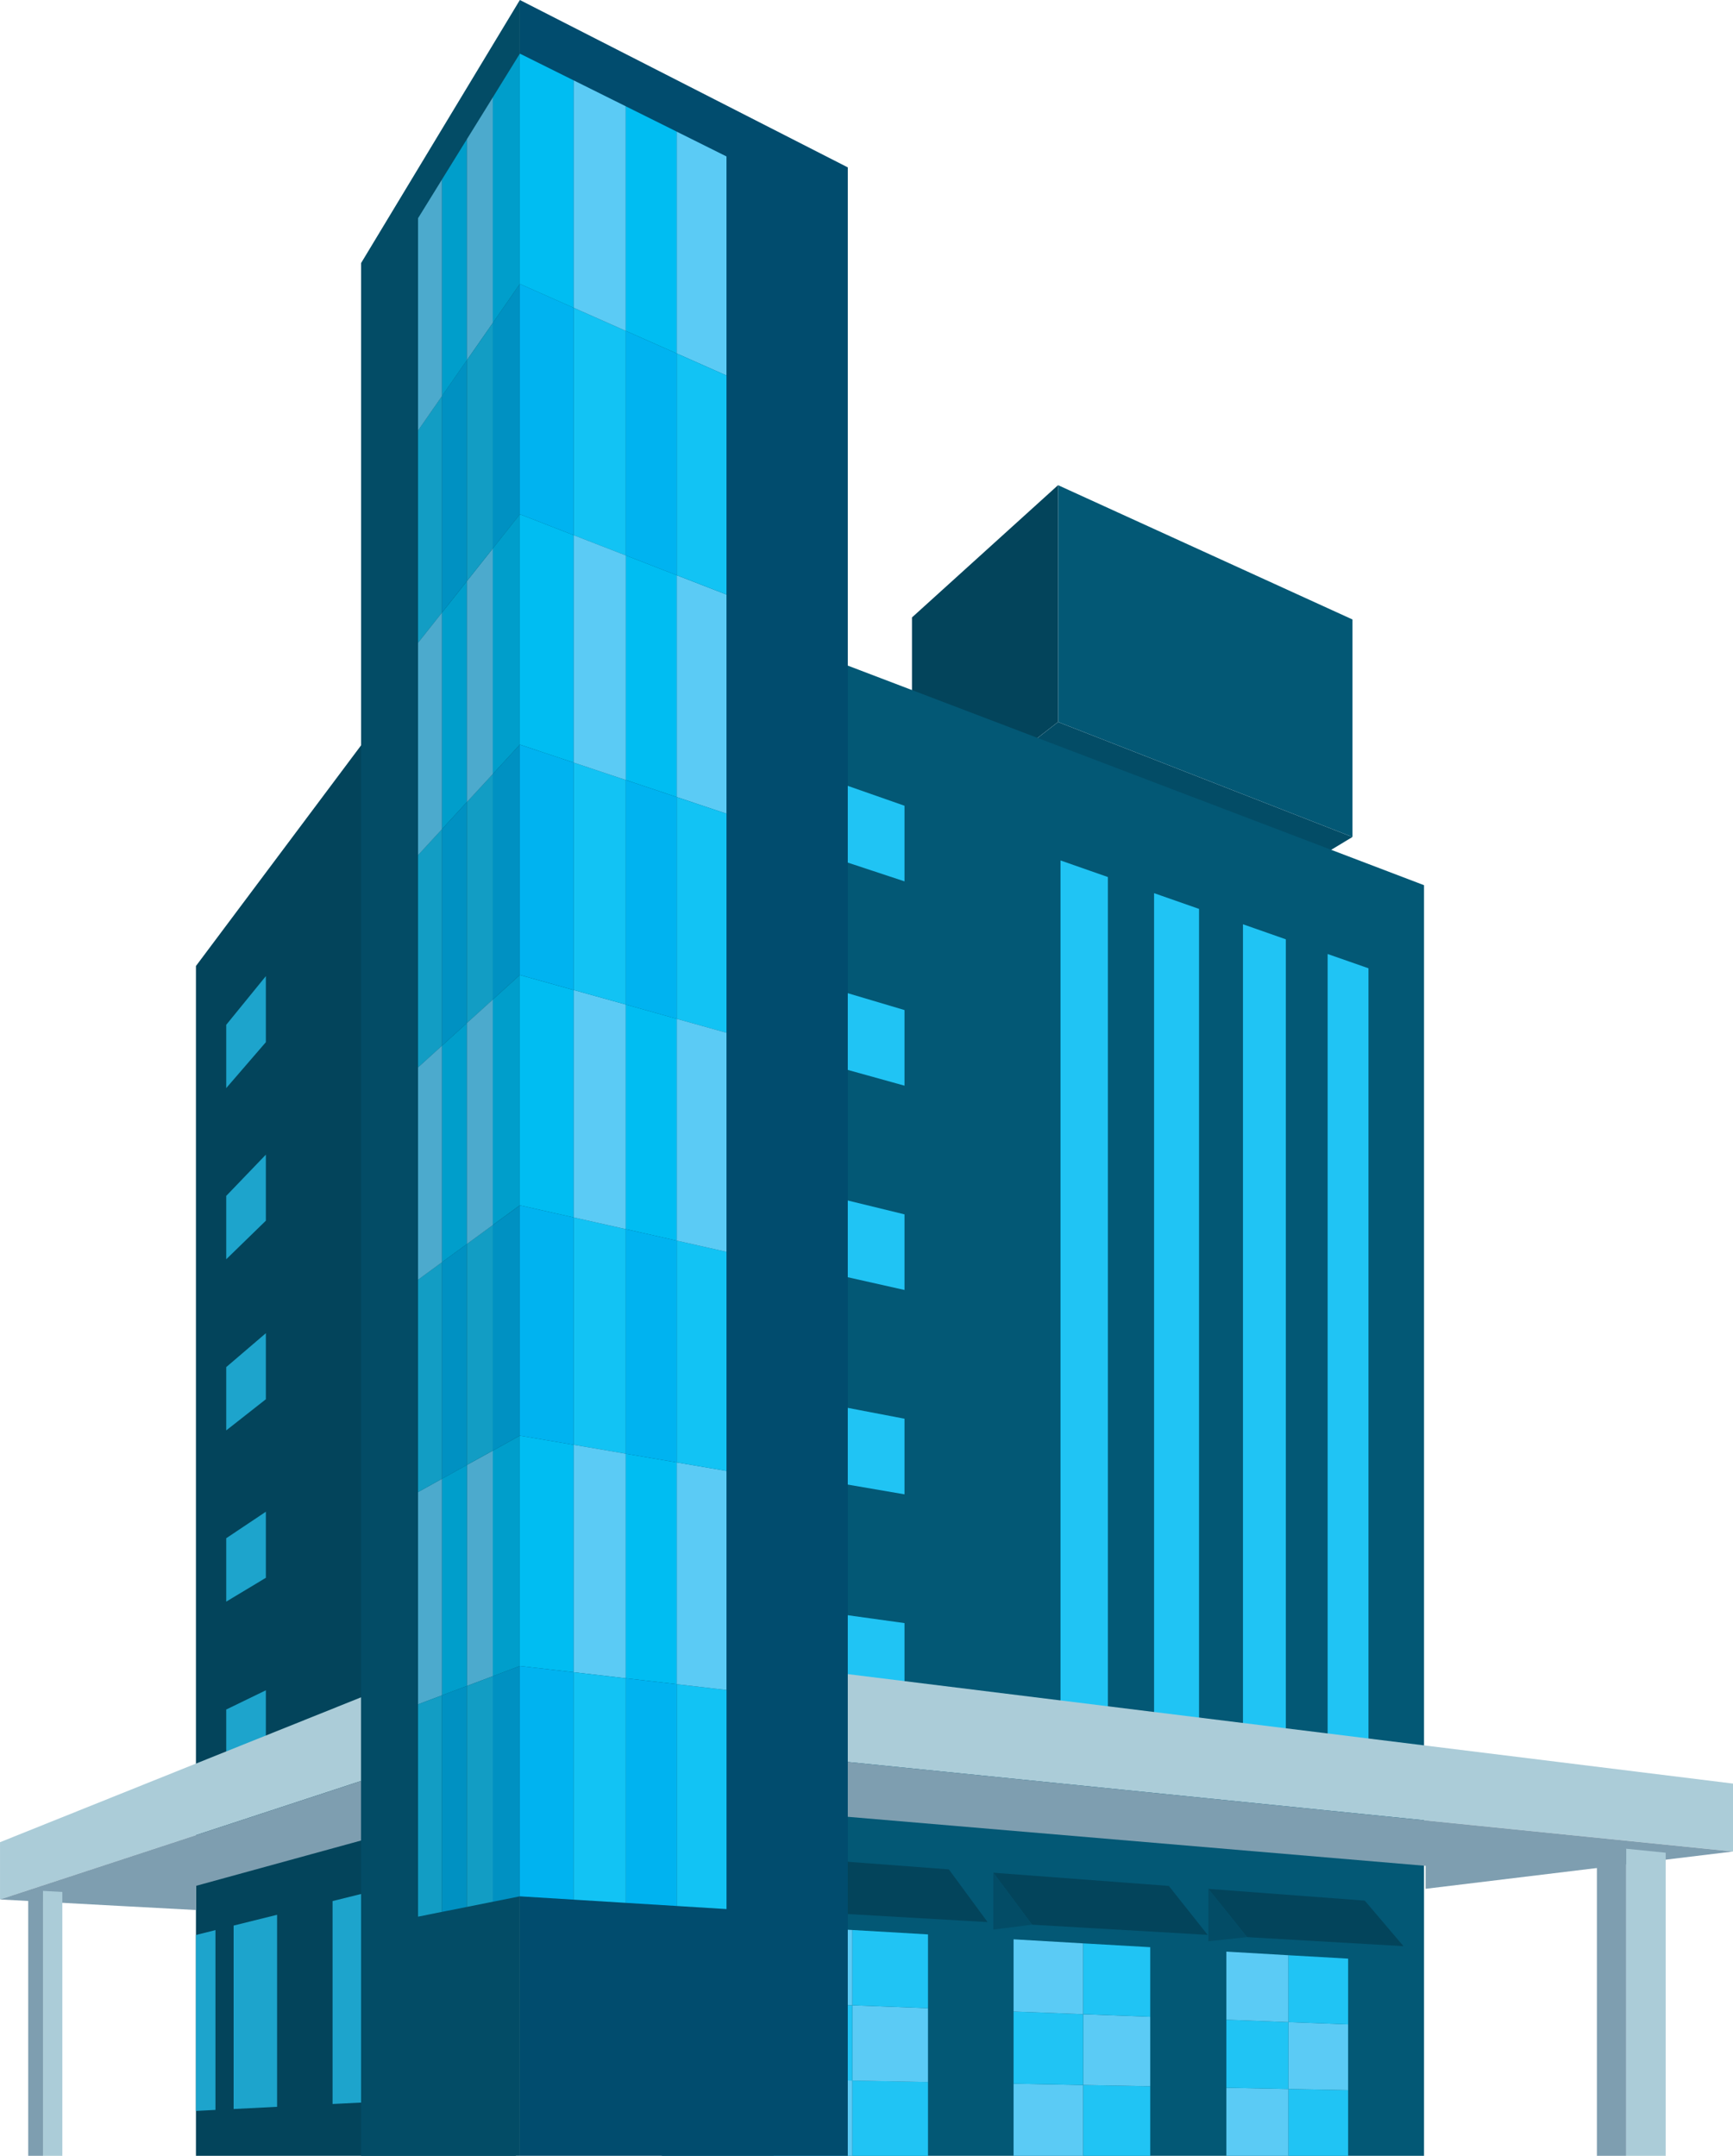 <svg xmlns="http://www.w3.org/2000/svg" width="199.35" height="248.051" viewBox="0 0 199.35 248.051">
  <g id="Group_30" data-name="Group 30" transform="translate(-6891.863 -6726.642)">
    <g id="Group_13" data-name="Group 13" transform="translate(6996.77 6782.466)">
      <path id="Path_7" data-name="Path 7" d="M7323.119,6924.443l33.86,15.451v25.031l-33.86-13.231Z" transform="translate(-7306.314 -6924.443)" fill="#035875"/>
      <g id="Group_11" data-name="Group 11">
        <path id="Path_8" data-name="Path 8" d="M7263.575,6939.661l16.8-15.218v27.25l-16.8,13.059Z" transform="translate(-7263.575 -6924.443)" fill="#03445b"/>
      </g>
      <g id="Group_12" data-name="Group 12" transform="translate(0 27.25)">
        <path id="Path_9" data-name="Path 9" d="M7280.38,7021l33.86,13.231-18.263,11.024-32.4-11.2Z" transform="translate(-7263.575 -7020.998)" fill="#034c66"/>
      </g>
    </g>
    <g id="Group_22" data-name="Group 22" transform="translate(6914.399 6788.603)">
      <g id="Group_16" data-name="Group 16" transform="translate(0)">
        <path id="Path_10" data-name="Path 10" d="M7008.517,7132.275h-36.8v-136.9l36.8-49.187Z" transform="translate(-6971.713 -6946.187)" fill="#03445b"/>
        <g id="Group_14" data-name="Group 14" transform="translate(24.266 22.355)">
          <path id="Path_11" data-name="Path 11" d="M7064.255,7034.56l-6.564,7.624v-8.721l6.564-8.068Z" transform="translate(-7057.691 -7025.395)" fill="#1da4cc"/>
          <path id="Path_12" data-name="Path 12" d="M7064.255,7122.376l-6.564,6.4v-8.715l6.564-6.845Z" transform="translate(-7057.691 -7088.428)" fill="#1da4cc"/>
          <path id="Path_13" data-name="Path 13" d="M7064.255,7210.163l-6.564,5.176v-8.714l6.564-5.629Z" transform="translate(-7057.691 -7151.437)" fill="#1da4cc"/>
          <path id="Path_14" data-name="Path 14" d="M7064.255,7297.968l-6.564,3.949V7293.2l6.564-4.407Z" transform="translate(-7057.691 -7214.455)" fill="#1da4cc"/>
          <path id="Path_15" data-name="Path 15" d="M7064.255,7385.765l-6.564,2.734v-8.716l6.564-3.187Z" transform="translate(-7057.691 -7277.478)" fill="#1da4cc"/>
        </g>
        <g id="Group_15" data-name="Group 15" transform="translate(3.488 50.349)">
          <path id="Path_16" data-name="Path 16" d="M6984.071,7137.47l4.558-5.281v-7.6l-4.558,5.6Z" transform="translate(-6984.071 -7124.584)" fill="#1da4cc"/>
          <path id="Path_17" data-name="Path 17" d="M6984.071,7209.423l4.558-4.437v-7.6l-4.558,4.746Z" transform="translate(-6984.071 -7176.841)" fill="#1da4cc"/>
          <path id="Path_18" data-name="Path 18" d="M6984.071,7281.36l4.558-3.583v-7.6l-4.558,3.9Z" transform="translate(-6984.071 -7229.087)" fill="#1da4cc"/>
          <path id="Path_19" data-name="Path 19" d="M6984.071,7353.313l4.558-2.742v-7.6l-4.558,3.048Z" transform="translate(-6984.071 -7281.339)" fill="#1da4cc"/>
          <path id="Path_20" data-name="Path 20" d="M6984.071,7425.239l4.558-1.893v-7.6l-4.558,2.213Z" transform="translate(-6984.071 -7333.57)" fill="#1da4cc"/>
        </g>
        <path id="Path_21" data-name="Path 21" d="M7059.722,7514.3l7.178-.36v-26.568l-7.178,1.78Z" transform="translate(-7034.883 -7334.633)" fill="#1da4cc"/>
        <path id="Path_22" data-name="Path 22" d="M7027.4,7521.146l6.168-.307v-24.572l-6.168,1.531Z" transform="translate(-7011.681 -7341.02)" fill="#1da4cc"/>
        <path id="Path_23" data-name="Path 23" d="M6987.079,7529.629l5-.254v-22.094l-5,1.242Z" transform="translate(-6982.742 -7348.926)" fill="#1da4cc"/>
        <path id="Path_24" data-name="Path 24" d="M6971.713,7534.328l2.25-.117v-20.688l-2.25.561Z" transform="translate(-6971.713 -7353.405)" fill="#1da4cc"/>
      </g>
      <g id="Group_21" data-name="Group 21" transform="translate(53.59 6.475)">
        <path id="Path_25" data-name="Path 25" d="M7161.6,7148.742h87.678v-146.2l-87.678-33.418Z" transform="translate(-7161.596 -6969.128)" fill="#035875"/>
        <path id="Path_26" data-name="Path 26" d="M7432.99,7207.036l4.7.555v-90.367l-4.7-1.645Z" transform="translate(-7356.396 -7074.247)" fill="#20c4f4"/>
        <path id="Path_27" data-name="Path 27" d="M7398.48,7197.188l4.929.589V7105.2l-4.929-1.73Z" transform="translate(-7331.625 -7065.558)" fill="#20c4f4"/>
        <path id="Path_28" data-name="Path 28" d="M7362.251,7186.875l5.174.614V7092.6l-5.174-1.812Z" transform="translate(-7305.621 -7056.456)" fill="#20c4f4"/>
        <path id="Path_29" data-name="Path 29" d="M7324.112,7176.01l5.449.648v-97.314l-5.449-1.909Z" transform="translate(-7278.245 -7046.867)" fill="#20c4f4"/>
        <path id="Path_30" data-name="Path 30" d="M7388.814,7502.264l17.994,1.04-4.454-5.24-17.994-1.352Z" transform="translate(-7321.49 -7347.813)" fill="#03445b"/>
        <g id="Group_17" data-name="Group 17" transform="translate(64.94 156.118)">
          <path id="Path_31" data-name="Path 31" d="M7416.961,7578.295l6.88.133v7.558h-6.88Z" transform="translate(-7409.83 -7562.49)" fill="#20c4f4"/>
          <path id="Path_32" data-name="Path 32" d="M7416.961,7551.035l6.88.262v7.564l-6.88-.133Z" transform="translate(-7409.83 -7542.924)" fill="#5bcbf5"/>
          <path id="Path_33" data-name="Path 33" d="M7416.961,7523.768l6.88.392v7.566l-6.88-.262Z" transform="translate(-7409.83 -7523.352)" fill="#20c4f4"/>
          <path id="Path_34" data-name="Path 34" d="M7391.7,7577.787l7.13.144v7.69h-7.13Z" transform="translate(-7391.695 -7562.125)" fill="#5bcbf5"/>
          <path id="Path_35" data-name="Path 35" d="M7391.7,7550.055l7.13.276v7.694l-7.13-.144Z" transform="translate(-7391.695 -7542.22)" fill="#20c4f4"/>
          <path id="Path_36" data-name="Path 36" d="M7391.7,7522.295l7.13.416v7.695l-7.13-.276Z" transform="translate(-7391.695 -7522.295)" fill="#5bcbf5"/>
        </g>
        <path id="Path_37" data-name="Path 37" d="M7301.178,7496.109l20.2,1.171-4.464-5.629-20.185-1.519Z" transform="translate(-7258.588 -7343.09)" fill="#03445b"/>
        <g id="Group_18" data-name="Group 18" transform="translate(40.466 154.702)">
          <path id="Path_38" data-name="Path 38" d="M7333.335,7576.681l7.719.147v8h-7.719Z" transform="translate(-7325.332 -7559.916)" fill="#20c4f4"/>
          <path id="Path_39" data-name="Path 39" d="M7333.335,7547.808l7.719.294v8l-7.719-.147Z" transform="translate(-7325.332 -7539.191)" fill="#5bcbf5"/>
          <path id="Path_40" data-name="Path 40" d="M7333.335,7518.934l7.719.441v8l-7.719-.294Z" transform="translate(-7325.332 -7518.467)" fill="#20c4f4"/>
          <path id="Path_41" data-name="Path 41" d="M7304.976,7576.132l8,.155v8.147h-8Z" transform="translate(-7304.976 -7559.522)" fill="#5bcbf5"/>
          <path id="Path_42" data-name="Path 42" d="M7304.976,7546.716l8,.308v8.149l-8-.155Z" transform="translate(-7304.976 -7538.408)" fill="#20c4f4"/>
          <path id="Path_43" data-name="Path 43" d="M7304.976,7517.278l8,.467v8.149l-8-.309Z" transform="translate(-7304.976 -7517.278)" fill="#5bcbf5"/>
        </g>
        <path id="Path_44" data-name="Path 44" d="M7202.278,7489.158l22.8,1.313-4.457-6.064-22.8-1.716Z" transform="translate(-7187.6 -7337.75)" fill="#03445b"/>
        <g id="Group_19" data-name="Group 19" transform="translate(12.859 153.108)">
          <path id="Path_45" data-name="Path 45" d="M7239.253,7574.856l8.706.167v8.5h-8.706Z" transform="translate(-7230.195 -7557.012)" fill="#20c4f4"/>
          <path id="Path_46" data-name="Path 46" d="M7239.253,7544.172l8.706.332v8.5l-8.706-.167Z" transform="translate(-7230.195 -7534.987)" fill="#5bcbf5"/>
          <path id="Path_47" data-name="Path 47" d="M7239.253,7513.48l8.706.507v8.487l-8.706-.332Z" transform="translate(-7230.195 -7512.958)" fill="#20c4f4"/>
          <path id="Path_48" data-name="Path 48" d="M7207.16,7574.237l9.058.174v8.662h-9.058Z" transform="translate(-7207.16 -7556.567)" fill="#5bcbf5"/>
          <path id="Path_49" data-name="Path 49" d="M7207.16,7542.939l9.058.348v8.66l-9.058-.174Z" transform="translate(-7207.16 -7534.102)" fill="#20c4f4"/>
          <path id="Path_50" data-name="Path 50" d="M7207.16,7511.627l9.058.523v8.661l-9.058-.348Z" transform="translate(-7207.16 -7511.627)" fill="#5bcbf5"/>
        </g>
        <g id="Group_20" data-name="Group 20" transform="translate(13.064 19.07)">
          <path id="Path_51" data-name="Path 51" d="M7207.886,7045.686l14.856,4.914v-8.7l-14.856-5.208Z" transform="translate(-7207.886 -7036.696)" fill="#20c4f4"/>
          <path id="Path_52" data-name="Path 52" d="M7207.886,7131.782l14.856,4.126v-8.7l-14.856-4.416Z" transform="translate(-7207.886 -7098.496)" fill="#20c4f4"/>
          <path id="Path_53" data-name="Path 53" d="M7207.886,7217.862l14.856,3.336v-8.7l-14.856-3.629Z" transform="translate(-7207.886 -7160.279)" fill="#20c4f4"/>
          <path id="Path_54" data-name="Path 54" d="M7207.886,7303.958l14.856,2.55v-8.7l-14.856-2.842Z" transform="translate(-7207.886 -7222.075)" fill="#20c4f4"/>
          <path id="Path_55" data-name="Path 55" d="M7207.886,7390.045l14.856,1.767v-8.7l-14.856-2.062Z" transform="translate(-7207.886 -7283.863)" fill="#20c4f4"/>
        </g>
      </g>
    </g>
    <path id="Path_56" data-name="Path 56" d="M7388.814,7502.264l-4.454.478v-6.029Z" transform="translate(-353.501 -552.736)" fill="#034c66"/>
    <path id="Path_57" data-name="Path 57" d="M7301.178,7496.109l-4.452.568v-6.546Z" transform="translate(-290.6 -548.013)" fill="#034c66"/>
    <g id="Group_23" data-name="Group 23" transform="translate(6989.385 6919.271)">
      <path id="Path_58" data-name="Path 58" d="M7237.408,7419.279l101.828,10.3v-7.811l-101.828-12.595Z" transform="translate(-7237.408 -7409.176)" fill="#abccd8"/>
      <path id="Path_59" data-name="Path 59" d="M7339.236,7455.278l-35.361,4.293v-2.643l-66.467-5.642v-6.312Z" transform="translate(-7237.408 -7434.872)" fill="#7e9eb0"/>
      <path id="Path_60" data-name="Path 60" d="M7554.648,7515.68h4.552v-34.874l-4.552-.461Z" transform="translate(-7465.115 -7460.259)" fill="#abccd8"/>
      <path id="Path_61" data-name="Path 61" d="M7546.1,7480.345v35.335h-3.36v-34.9Z" transform="translate(-7456.568 -7460.259)" fill="#7e9eb0"/>
    </g>
    <g id="Group_24" data-name="Group 24" transform="translate(6891.863 6921.939)">
      <path id="Path_62" data-name="Path 62" d="M6933.4,7428.25l-41.535,13.639V7435.3l41.535-16.673Z" transform="translate(-6891.863 -7418.631)" fill="#abccd8"/>
      <path id="Path_63" data-name="Path 63" d="M6933.4,7452.712v6.856l-19,5.22v2.777l-8.461-.453-14.074-.762Z" transform="translate(-6891.863 -7443.094)" fill="#7e9eb0"/>
      <path id="Path_64" data-name="Path 64" d="M6905.065,7528.02h-1.7v-29.931l1.7-.553Z" transform="translate(-6900.122 -7475.267)" fill="#7e9eb0"/>
      <path id="Path_65" data-name="Path 65" d="M6909.38,7497.536l2.225.121v30.362h-2.225Z" transform="translate(-6904.436 -7475.267)" fill="#abccd8"/>
    </g>
    <g id="Group_29" data-name="Group 29" transform="translate(6933.399 6726.642)">
      <g id="Group_26" data-name="Group 26" transform="translate(18.266)">
        <path id="Path_66" data-name="Path 66" d="M7103.757,6726.642l37.72,19.259v228.792h-37.72Z" transform="translate(-7103.757 -6726.642)" fill="#014c6e"/>
        <g id="Group_25" data-name="Group 25" transform="translate(0 6.168)">
          <path id="Path_67" data-name="Path 67" d="M7131.642,7250.155l-6.015-1.028v-26.163l6.015,1.351Z" transform="translate(-7119.454 -7089.057)" fill="#12c3f4"/>
          <path id="Path_68" data-name="Path 68" d="M7131.642,6854.765V6880.6l-6.015-2.336V6852.1Z" transform="translate(-7119.454 -6822.859)" fill="#12c3f4"/>
          <path id="Path_69" data-name="Path 69" d="M7131.642,7157.761l-6.015-1.35v-26.169l6.015,1.678Z" transform="translate(-7119.454 -7022.504)" fill="#5bcbf5"/>
          <path id="Path_70" data-name="Path 70" d="M7131.642,7065.367l-6.015-1.679V7037.52l6.015,2.013Z" transform="translate(-7119.454 -6955.95)" fill="#12c3f4"/>
          <path id="Path_71" data-name="Path 71" d="M7125.626,6785.544v-26.168l6.015,2.994v25.841Z" transform="translate(-7119.454 -6756.306)" fill="#5bcbf5"/>
          <path id="Path_72" data-name="Path 72" d="M7109.929,6871.3l-6.172-2.4v-26.5l6.172,2.736Z" transform="translate(-7103.757 -6815.899)" fill="#00b3f0"/>
          <path id="Path_73" data-name="Path 73" d="M7103.757,6775v-26.5l6.172,3.07v26.168Z" transform="translate(-7103.757 -6748.497)" fill="#00bdf2"/>
          <path id="Path_74" data-name="Path 74" d="M7146.939,6861.546l5.86,2.595v25.521l-5.86-2.281Z" transform="translate(-7134.752 -6829.641)" fill="#00b3f0"/>
          <path id="Path_75" data-name="Path 75" d="M7146.939,6953.084l5.86,2.28v25.522l-5.86-1.961Z" transform="translate(-7134.752 -6895.344)" fill="#00bdf2"/>
          <path id="Path_76" data-name="Path 76" d="M7146.939,7044.65l5.86,1.961v25.518l-5.86-1.645Z" transform="translate(-7134.752 -6961.068)" fill="#00b3f0"/>
          <path id="Path_77" data-name="Path 77" d="M7131.642,7342.531l-6.015-.7v-26.166l6.015,1.028Z" transform="translate(-7119.454 -7155.595)" fill="#5bcbf5"/>
          <path id="Path_78" data-name="Path 78" d="M7146.939,6795.827v-25.84l5.86,2.915v25.521Z" transform="translate(-7134.752 -6763.922)" fill="#00bdf2"/>
          <path id="Path_79" data-name="Path 79" d="M7152.8,7320.31v25.516l-5.86-.68v-25.838Z" transform="translate(-7134.752 -7158.21)" fill="#00bdf2"/>
          <path id="Path_80" data-name="Path 80" d="M7146.939,7136.188l5.86,1.645v25.519l-5.86-1.323Z" transform="translate(-7134.752 -7026.772)" fill="#00bdf2"/>
          <path id="Path_81" data-name="Path 81" d="M7146.939,7227.749l5.86,1.322v25.52l-5.86-1Z" transform="translate(-7134.752 -7092.492)" fill="#00b3f0"/>
          <path id="Path_82" data-name="Path 82" d="M7131.642,6972.984l-6.015-2.012v-26.167l6.015,2.336Z" transform="translate(-7119.454 -6889.402)" fill="#5bcbf5"/>
          <path id="Path_83" data-name="Path 83" d="M7109.929,7339.156l-6.172-.711v-26.507l6.172,1.052Z" transform="translate(-7103.757 -7152.92)" fill="#00bdf2"/>
          <path id="Path_84" data-name="Path 84" d="M7109.929,7432.739l-6.172-.38v-26.5l6.172.711Z" transform="translate(-7103.757 -7220.333)" fill="#00b3f0"/>
          <path id="Path_85" data-name="Path 85" d="M7152.8,7411.539v25.521l-5.86-.359v-25.841Z" transform="translate(-7134.752 -7223.923)" fill="#00b3f0"/>
          <path id="Path_86" data-name="Path 86" d="M7131.642,7409.08v25.84l-6.015-.37v-26.17Z" transform="translate(-7119.454 -7222.144)" fill="#12c3f4"/>
          <path id="Path_87" data-name="Path 87" d="M7109.929,7245.592l-6.172-1.052v-26.5l6.172,1.39Z" transform="translate(-7103.757 -7085.522)" fill="#00b3f0"/>
          <path id="Path_88" data-name="Path 88" d="M7167.7,6780.315l5.723,2.852v25.208l-5.723-2.539Z" transform="translate(-7149.656 -6771.335)" fill="#5bcbf5"/>
          <path id="Path_89" data-name="Path 89" d="M7109.929,7058.449l-6.172-1.726v-26.5l6.172,2.06Z" transform="translate(-7103.757 -6950.711)" fill="#00b3f0"/>
          <path id="Path_90" data-name="Path 90" d="M7109.929,7152.021l-6.172-1.39v-26.5l6.172,1.726Z" transform="translate(-7103.757 -7018.114)" fill="#00bdf2"/>
          <path id="Path_91" data-name="Path 91" d="M7109.929,6938.7v26.167l-6.172-2.061V6936.3Z" transform="translate(-7103.757 -6883.298)" fill="#00bdf2"/>
          <path id="Path_92" data-name="Path 92" d="M7167.7,6961.165l5.723,2.222V6988.6l-5.723-1.911Z" transform="translate(-7149.656 -6901.145)" fill="#5bcbf5"/>
          <path id="Path_93" data-name="Path 93" d="M7167.7,6870.74l5.723,2.54v25.2l-5.723-2.222Z" transform="translate(-7149.656 -6836.24)" fill="#12c3f4"/>
          <path id="Path_94" data-name="Path 94" d="M7173.427,7413.936v25.208l-5.723-.354v-25.52Z" transform="translate(-7149.656 -7225.653)" fill="#12c3f4"/>
          <path id="Path_95" data-name="Path 95" d="M7167.7,7051.6l5.723,1.911v25.206l-5.723-1.6Z" transform="translate(-7149.656 -6966.055)" fill="#12c3f4"/>
          <path id="Path_96" data-name="Path 96" d="M7167.7,7322.858l5.723.977v25.206l-5.723-.666Z" transform="translate(-7149.656 -7160.759)" fill="#5bcbf5"/>
          <path id="Path_97" data-name="Path 97" d="M7167.7,7232.434l5.723,1.291v25.206l-5.723-.977Z" transform="translate(-7149.656 -7095.854)" fill="#12c3f4"/>
          <path id="Path_98" data-name="Path 98" d="M7167.7,7142.016l5.723,1.6v25.21l-5.723-1.29Z" transform="translate(-7149.656 -7030.955)" fill="#5bcbf5"/>
        </g>
      </g>
      <g id="Group_28" data-name="Group 28" transform="translate(0)">
        <path id="Path_99" data-name="Path 99" d="M7057.3,6726.642l-18.266,30.272v217.778H7057.3Z" transform="translate(-7039.035 -6726.642)" fill="#034c66"/>
        <g id="Group_27" data-name="Group 27" transform="translate(6.554 6.168)">
          <path id="Path_100" data-name="Path 100" d="M7074.872,6989l-2.863,3.112V6967.2l2.863-3.617Z" transform="translate(-7069.257 -6902.879)" fill="#009ecb"/>
          <path id="Path_101" data-name="Path 101" d="M7074.872,7079.083l-2.863,2.6v-24.911l2.863-3.112Z" transform="translate(-7069.257 -6967.537)" fill="#0091c2"/>
          <path id="Path_102" data-name="Path 102" d="M7074.872,6873.5v25.423l-2.863,3.617v-24.918Z" transform="translate(-7069.257 -6838.223)" fill="#0091c2"/>
          <path id="Path_103" data-name="Path 103" d="M7074.872,7169.164l-2.863,2.092v-24.918l2.863-2.6Z" transform="translate(-7069.257 -7032.188)" fill="#009ecb"/>
          <path id="Path_104" data-name="Path 104" d="M7072.009,6812.958v-24.92l2.863-4.629v25.427Z" transform="translate(-7069.257 -6773.556)" fill="#009ecb"/>
          <path id="Path_105" data-name="Path 105" d="M7065.009,6913.026l-2.752,3.472v-24.423l2.752-3.967Z" transform="translate(-7062.257 -6848.707)" fill="#129dc4"/>
          <path id="Path_106" data-name="Path 106" d="M7062.257,6828.7v-24.433l2.752-4.454v24.92Z" transform="translate(-7062.257 -6785.329)" fill="#4caacd"/>
          <path id="Path_107" data-name="Path 107" d="M7082.154,7045.434l2.987-3.235v25.948l-2.987,2.708Z" transform="translate(-7076.539 -6959.308)" fill="#129dc4"/>
          <path id="Path_108" data-name="Path 108" d="M7082.154,6796.572v-25.426l2.987-4.822v25.954Z" transform="translate(-7076.539 -6761.292)" fill="#4caacd"/>
          <path id="Path_109" data-name="Path 109" d="M7082.154,6954l2.987-3.768v25.955l-2.987,3.235Z" transform="translate(-7076.539 -6893.296)" fill="#4caacd"/>
          <path id="Path_110" data-name="Path 110" d="M7082.154,6862.579l2.987-4.295v25.949l-2.987,3.769Z" transform="translate(-7076.539 -6827.299)" fill="#129dc4"/>
          <path id="Path_111" data-name="Path 111" d="M7074.872,7259.255l-2.863,1.589v-24.916l2.863-2.092Z" transform="translate(-7069.257 -7096.861)" fill="#0091c2"/>
          <path id="Path_112" data-name="Path 112" d="M7085.142,7318.061v25.949l-2.987,1.124v-25.425Z" transform="translate(-7076.539 -7157.315)" fill="#4caacd"/>
          <path id="Path_113" data-name="Path 113" d="M7082.154,7228.277l2.987-2.185v25.955l-2.987,1.648Z" transform="translate(-7076.539 -7091.303)" fill="#129dc4"/>
          <path id="Path_114" data-name="Path 114" d="M7082.154,7136.847l2.987-2.708v25.951l-2.987,2.186Z" transform="translate(-7076.539 -7025.301)" fill="#4caacd"/>
          <path id="Path_115" data-name="Path 115" d="M7074.872,7349.327l-2.863,1.08V7325.49l2.863-1.589Z" transform="translate(-7069.257 -7161.507)" fill="#009ecb"/>
          <path id="Path_116" data-name="Path 116" d="M7065.009,7354.446l-2.752,1.038v-24.424l2.752-1.529Z" transform="translate(-7062.257 -7165.548)" fill="#4caacd"/>
          <path id="Path_117" data-name="Path 117" d="M7065.009,7266.164l-2.752,1.529V7243.26l2.752-2.012Z" transform="translate(-7062.257 -7102.181)" fill="#129dc4"/>
          <path id="Path_118" data-name="Path 118" d="M7065.009,7442.729l-2.752.551v-24.429l2.752-1.038Z" transform="translate(-7062.257 -7228.915)" fill="#129dc4"/>
          <path id="Path_119" data-name="Path 119" d="M7074.872,7413.988v25.425l-2.863.57v-24.916Z" transform="translate(-7069.257 -7226.169)" fill="#0091c2"/>
          <path id="Path_120" data-name="Path 120" d="M7065.009,7089.6l-2.752,2.5v-24.422l2.752-2.989Z" transform="translate(-7062.257 -6975.452)" fill="#129dc4"/>
          <path id="Path_121" data-name="Path 121" d="M7065.009,6976.4v24.918l-2.752,2.988v-24.434Z" transform="translate(-7062.257 -6912.079)" fill="#4caacd"/>
          <path id="Path_122" data-name="Path 122" d="M7065.009,7177.875l-2.752,2.013v-24.431l2.752-2.5Z" transform="translate(-7062.257 -7038.808)" fill="#4caacd"/>
          <path id="Path_123" data-name="Path 123" d="M7085.142,7410.007v25.954l-2.987.595V7411.13Z" transform="translate(-7076.539 -7223.312)" fill="#129dc4"/>
          <path id="Path_124" data-name="Path 124" d="M7092.737,6846.885l3.109-4.482v26.5l-3.109,3.931Z" transform="translate(-7084.135 -6815.899)" fill="#0091c2"/>
          <path id="Path_125" data-name="Path 125" d="M7092.737,6940.232l3.109-3.931v26.506l-3.109,3.381Z" transform="translate(-7084.135 -6883.298)" fill="#009ecb"/>
          <path id="Path_126" data-name="Path 126" d="M7092.737,6753.528l3.109-5.031V6775l-3.109,4.482Z" transform="translate(-7084.135 -6748.497)" fill="#009ecb"/>
          <path id="Path_127" data-name="Path 127" d="M7092.737,7033.6l3.109-3.38v26.5l-3.109,2.824Z" transform="translate(-7084.135 -6950.711)" fill="#0091c2"/>
          <path id="Path_128" data-name="Path 128" d="M7092.737,7126.957l3.109-2.824v26.5l-3.109,2.272Z" transform="translate(-7084.135 -7018.119)" fill="#009ecb"/>
          <path id="Path_129" data-name="Path 129" d="M7092.737,7313.666l3.109-1.728v26.507l-3.109,1.171Z" transform="translate(-7084.135 -7152.92)" fill="#009ecb"/>
          <path id="Path_130" data-name="Path 130" d="M7095.847,7405.857v26.5l-3.109.623v-25.954Z" transform="translate(-7084.135 -7220.333)" fill="#0091c2"/>
          <path id="Path_131" data-name="Path 131" d="M7092.737,7220.312l3.109-2.273v26.5l-3.109,1.729Z" transform="translate(-7084.135 -7085.522)" fill="#0091c2"/>
        </g>
      </g>
    </g>
  </g>
</svg>